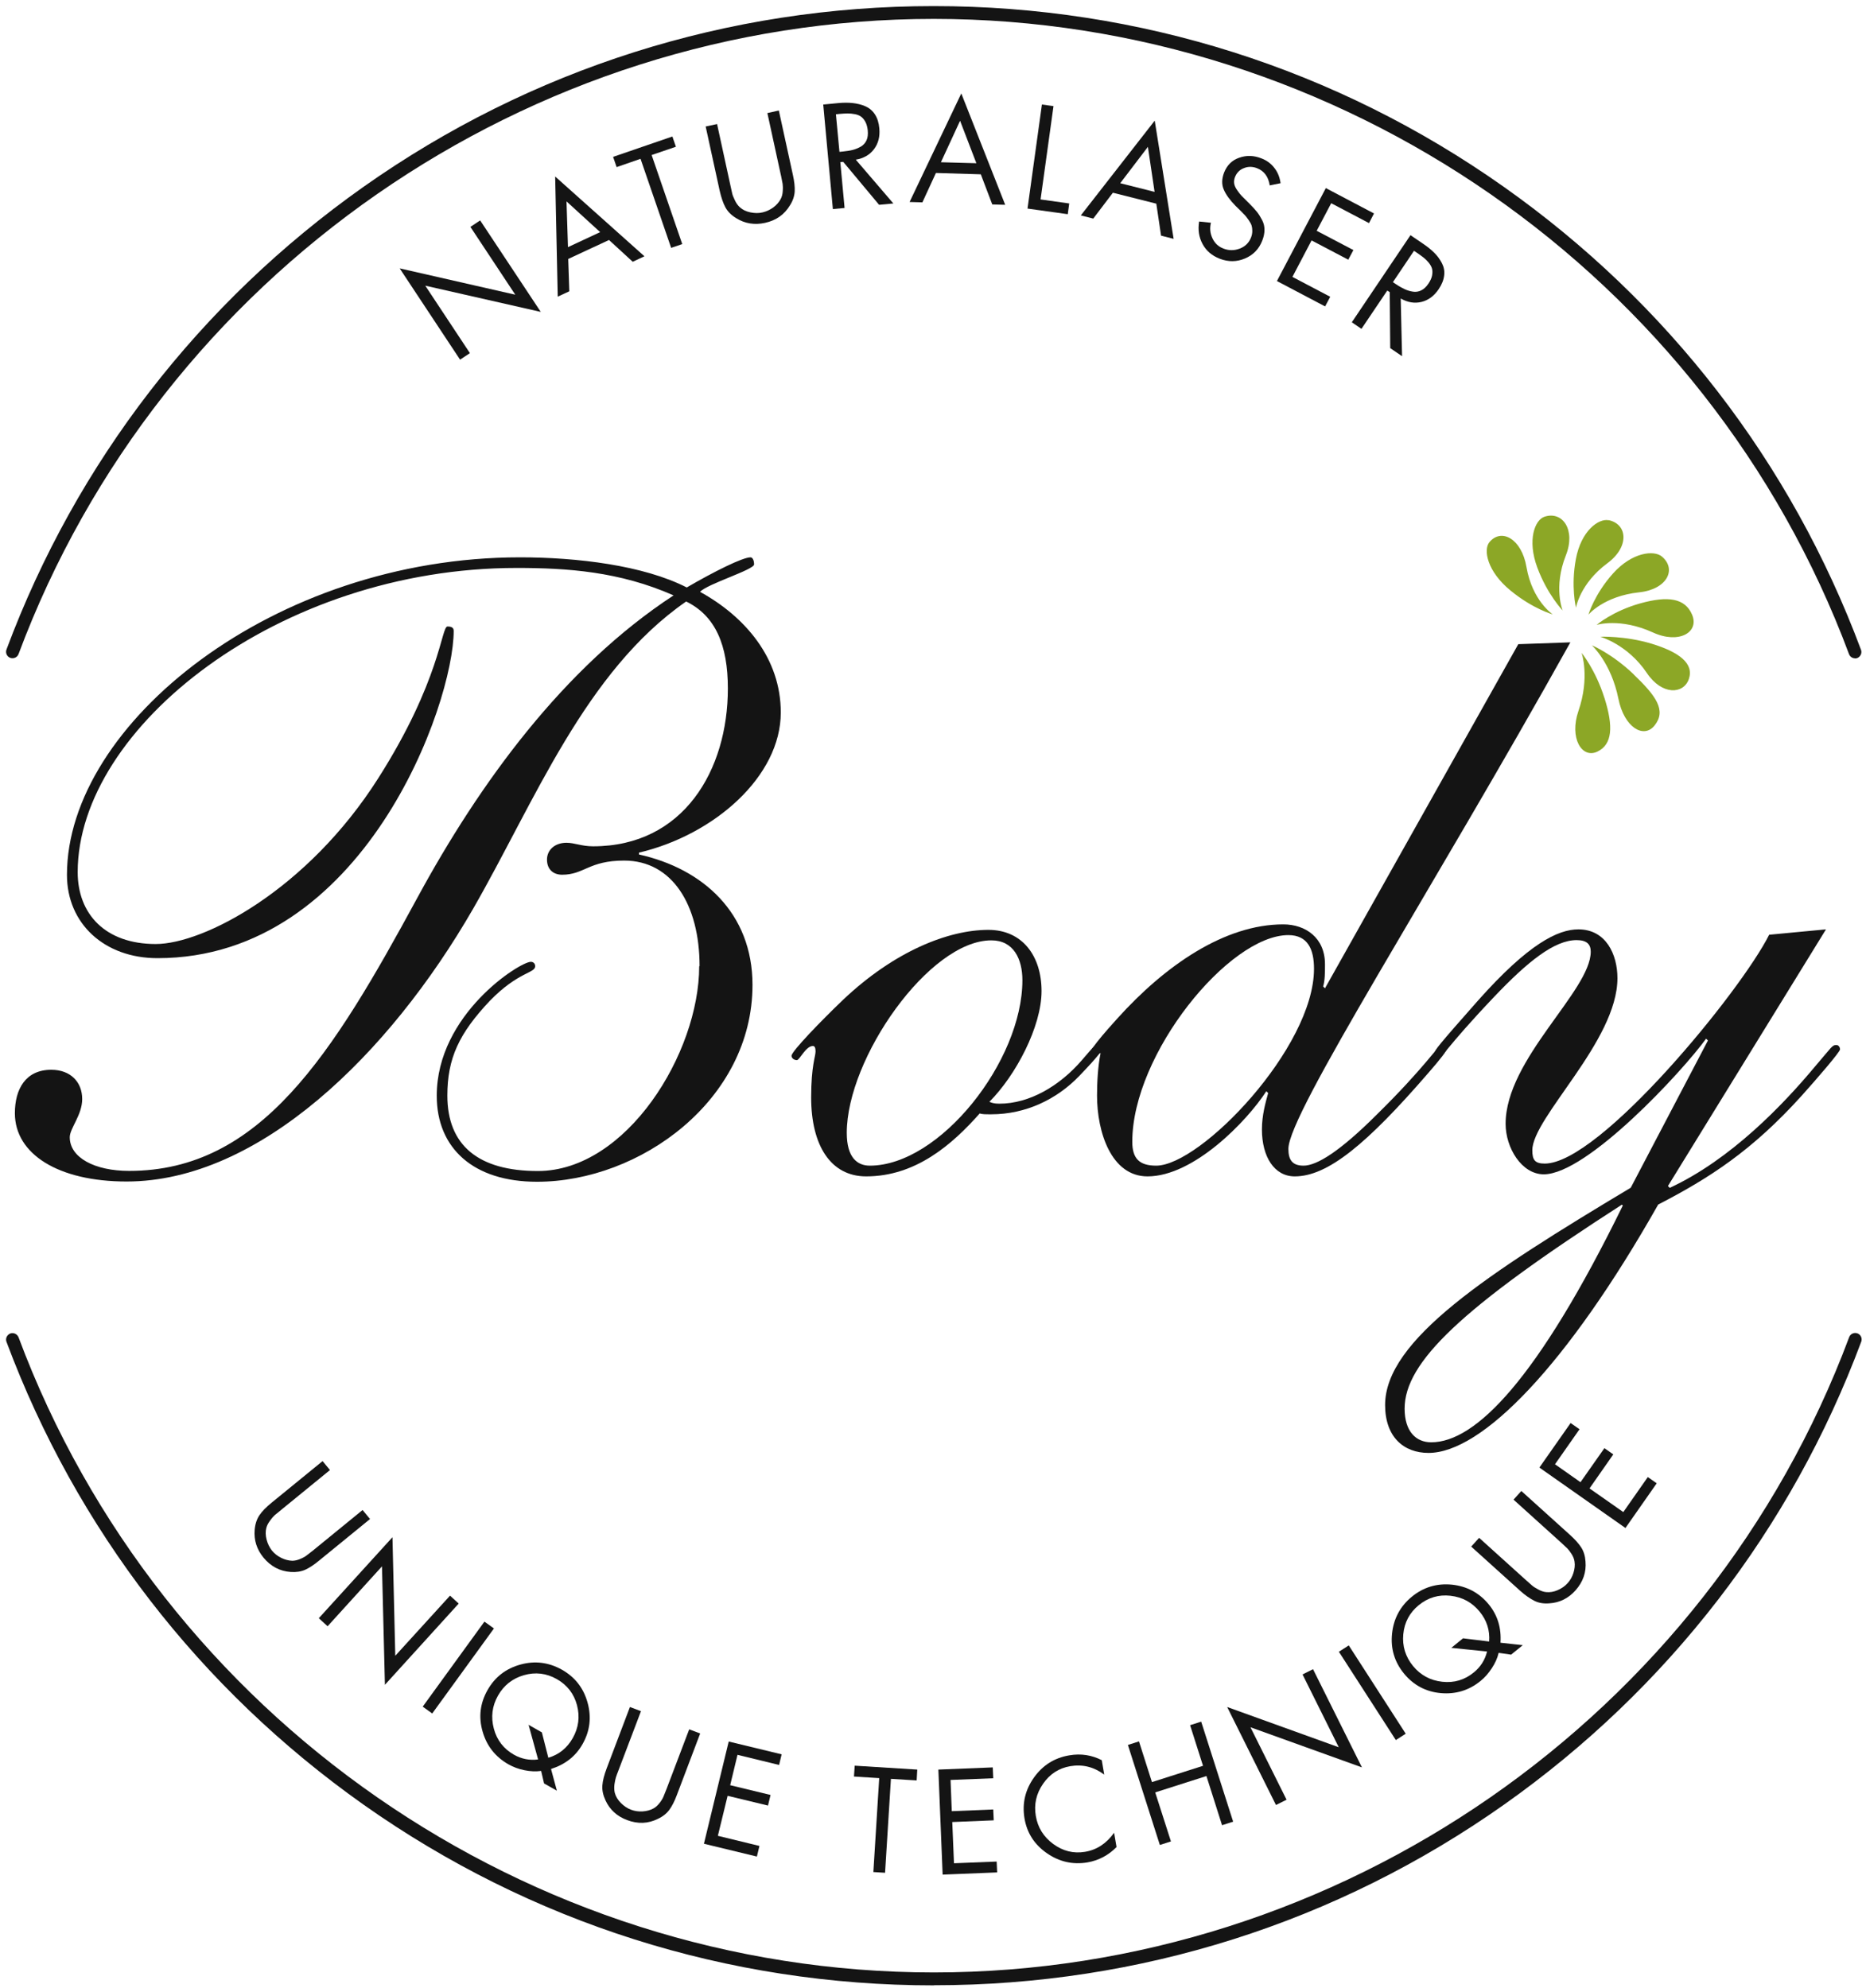 <svg width="153" height="163" viewBox="0 0 153 163" fill="none" xmlns="http://www.w3.org/2000/svg">
<g id="Vector">
<path d="M152.1 53.97C151.89 53.97 151.69 53.84 151.61 53.63C139.99 22.48 109.83 1.55 76.56 1.55C43.29 1.55 13.15 22.48 1.52 53.62C1.42 53.89 1.12 54.03 0.84 53.93C0.57 53.83 0.43 53.53 0.53 53.25C6.25 37.92 16.38 24.8 29.8 15.32C43.53 5.63 59.7 0.5 76.56 0.5C93.42 0.5 109.6 5.63 123.32 15.33C136.74 24.81 146.87 37.93 152.59 53.27C152.69 53.54 152.55 53.84 152.28 53.95C152.22 53.97 152.16 53.98 152.1 53.98V53.97Z" fill="#141414"/>
<path d="M76.56 162.76C59.69 162.76 43.52 157.63 29.8 147.94C16.38 138.45 6.26 125.34 0.53 110C0.43 109.73 0.57 109.43 0.84 109.32C1.11 109.22 1.41 109.36 1.52 109.63C13.15 140.78 43.31 161.7 76.57 161.7C109.83 161.7 139.99 140.77 151.62 109.62C151.72 109.35 152.02 109.21 152.3 109.31C152.57 109.41 152.71 109.71 152.61 109.99C146.89 125.32 136.77 138.44 123.34 147.93C109.61 157.63 93.44 162.75 76.58 162.75L76.56 162.76Z" fill="#141414"/>
<path d="M37.72 29.48L32.77 22L42.25 24.16L38.57 18.6L39.37 18.07L44.34 25.57L34.87 23.42L38.53 28.95L37.73 29.48H37.72Z" fill="#141414"/>
<path d="M49.92 19.68L46.59 21.23L46.68 23.88L45.73 24.32L45.52 14.47L52.84 21.01L51.88 21.46L49.93 19.67L49.92 19.68ZM49.21 19.03L46.45 16.51L46.57 20.26L49.21 19.03Z" fill="#141414"/>
<path d="M53.43 12.71L55.94 20.01L55.03 20.32L52.52 13.02L50.56 13.7L50.27 12.86L55.13 11.19L55.42 12.03L53.43 12.71Z" fill="#141414"/>
<path d="M58.8 10.19L59.89 15.2C59.96 15.52 60.01 15.75 60.04 15.88C60.07 16.01 60.15 16.2 60.26 16.43C60.37 16.67 60.51 16.85 60.66 16.99C60.89 17.2 61.18 17.34 61.53 17.41C61.88 17.48 62.21 17.49 62.53 17.41C62.83 17.34 63.12 17.21 63.4 17.01C63.67 16.81 63.88 16.57 64.02 16.3C64.11 16.12 64.17 15.9 64.18 15.66C64.2 15.42 64.19 15.22 64.17 15.07C64.14 14.92 64.1 14.7 64.04 14.41C64.03 14.35 64.02 14.31 64.01 14.28L62.92 9.27L63.86 9.06L65.01 14.33C65.13 14.87 65.18 15.32 65.16 15.69C65.14 16.06 65.02 16.44 64.78 16.82C64.32 17.59 63.64 18.07 62.73 18.27C61.87 18.46 61.08 18.33 60.37 17.89C59.96 17.64 59.67 17.35 59.48 17C59.29 16.65 59.14 16.2 59.01 15.64L57.86 10.37L58.8 10.17V10.19Z" fill="#141414"/>
<path d="M68.9 13.29L69.25 17.05L68.29 17.14L67.5 8.57L68.74 8.45C69.18 8.41 69.58 8.41 69.93 8.45C70.28 8.49 70.63 8.57 70.95 8.71C71.27 8.85 71.54 9.07 71.74 9.38C71.94 9.69 72.06 10.07 72.1 10.53C72.16 11.19 72.02 11.75 71.67 12.22C71.32 12.69 70.82 12.98 70.17 13.09L73.25 16.68L72.08 16.79L69.14 13.27L68.9 13.29ZM68.54 9.37L68.83 12.45L69.12 12.42C69.42 12.39 69.69 12.35 69.92 12.29C70.15 12.23 70.37 12.14 70.58 12.02C70.79 11.9 70.95 11.72 71.05 11.5C71.15 11.28 71.18 11.01 71.15 10.69C71.12 10.42 71.06 10.19 70.96 10C70.86 9.81 70.74 9.67 70.61 9.57C70.48 9.47 70.31 9.4 70.1 9.36C69.89 9.32 69.69 9.3 69.5 9.3C69.31 9.3 69.09 9.32 68.82 9.34L68.54 9.37Z" fill="#141414"/>
<path d="M80.41 14.29L76.74 14.18L75.63 16.59L74.58 16.56L78.82 7.66L82.42 16.79L81.36 16.76L80.42 14.29H80.41ZM80.06 13.39L78.72 9.9L77.15 13.3L80.06 13.38V13.39Z" fill="#141414"/>
<path d="M86.38 8.7L85.32 16.35L87.67 16.68L87.55 17.56L84.25 17.1L85.43 8.57L86.38 8.7Z" fill="#141414"/>
<path d="M94.82 16.7L91.25 15.8L89.64 17.92L88.62 17.66L94.68 9.89L96.23 19.58L95.2 19.32L94.81 16.7H94.82ZM94.67 15.74L94.12 12.04L91.85 15.02L94.67 15.73V15.74Z" fill="#141414"/>
<path d="M105 15.02L104.11 15.2C104 14.49 103.66 14.02 103.07 13.79C102.71 13.65 102.35 13.64 102 13.78C101.65 13.91 101.4 14.16 101.26 14.52C101.2 14.68 101.17 14.85 101.19 15.01C101.21 15.17 101.27 15.33 101.38 15.5C101.49 15.67 101.58 15.79 101.66 15.89C101.74 15.99 101.86 16.12 102.02 16.27L102.46 16.71C102.71 16.96 102.92 17.19 103.07 17.38C103.22 17.57 103.36 17.8 103.49 18.05C103.62 18.3 103.68 18.56 103.68 18.84C103.68 19.12 103.62 19.41 103.5 19.72C103.23 20.42 102.75 20.91 102.08 21.19C101.4 21.48 100.71 21.48 100.01 21.21C99.37 20.96 98.9 20.56 98.6 20C98.3 19.44 98.21 18.83 98.32 18.16L99.29 18.26C99.18 18.7 99.22 19.12 99.41 19.53C99.6 19.94 99.9 20.22 100.32 20.38C100.76 20.55 101.2 20.55 101.65 20.38C102.1 20.21 102.41 19.9 102.58 19.46C102.65 19.28 102.68 19.11 102.68 18.93C102.68 18.75 102.66 18.61 102.62 18.48C102.58 18.36 102.5 18.21 102.38 18.04C102.26 17.87 102.16 17.74 102.09 17.66C102.02 17.58 101.89 17.45 101.72 17.28L101.31 16.88C100.84 16.4 100.52 15.96 100.34 15.54C100.16 15.12 100.17 14.66 100.37 14.14C100.61 13.54 101.02 13.13 101.61 12.93C102.2 12.72 102.8 12.74 103.42 12.98C103.87 13.15 104.23 13.42 104.5 13.78C104.78 14.14 104.94 14.56 105 15.04V15.02Z" fill="#141414"/>
<path d="M104.7 23.04L108.71 15.42L112.66 17.5L112.25 18.29L109.15 16.66L107.96 18.92L110.97 20.5L110.55 21.29L107.54 19.71L105.97 22.7L109.07 24.33L108.65 25.12L104.7 23.04Z" fill="#141414"/>
<path d="M113.74 23.83L111.63 26.96L110.84 26.42L115.65 19.28L116.68 19.98C117.05 20.23 117.36 20.48 117.61 20.73C117.86 20.98 118.07 21.27 118.23 21.58C118.39 21.89 118.46 22.23 118.41 22.59C118.37 22.95 118.22 23.33 117.96 23.71C117.59 24.26 117.12 24.61 116.56 24.75C116 24.89 115.42 24.8 114.85 24.47L114.96 29.2L113.99 28.54L113.95 23.95L113.75 23.82L113.74 23.83ZM115.94 20.56L114.21 23.13L114.46 23.3C114.71 23.47 114.95 23.6 115.16 23.7C115.37 23.8 115.6 23.87 115.85 23.91C116.09 23.95 116.32 23.91 116.54 23.8C116.76 23.69 116.96 23.5 117.13 23.24C117.28 23.01 117.38 22.8 117.42 22.59C117.46 22.38 117.46 22.2 117.42 22.04C117.38 21.88 117.29 21.72 117.16 21.55C117.02 21.38 116.88 21.24 116.74 21.13C116.6 21.02 116.41 20.88 116.19 20.73L115.95 20.57L115.94 20.56Z" fill="#141414"/>
<path d="M27.06 120.51L23.09 123.75C22.84 123.96 22.66 124.11 22.55 124.19C22.45 124.28 22.31 124.43 22.16 124.64C22 124.85 21.89 125.05 21.84 125.25C21.76 125.55 21.77 125.87 21.86 126.22C21.95 126.57 22.1 126.86 22.3 127.12C22.5 127.36 22.75 127.56 23.05 127.71C23.35 127.86 23.66 127.94 23.96 127.95C24.17 127.95 24.38 127.9 24.6 127.81C24.82 127.72 25 127.62 25.12 127.53C25.24 127.44 25.42 127.3 25.65 127.12C25.7 127.08 25.73 127.05 25.76 127.03L29.73 123.79L30.34 124.53L26.16 127.94C25.74 128.29 25.35 128.54 25.02 128.69C24.68 128.84 24.29 128.9 23.84 128.87C22.95 128.81 22.21 128.42 21.61 127.7C21.05 127.02 20.81 126.25 20.88 125.42C20.92 124.95 21.05 124.55 21.27 124.22C21.49 123.89 21.83 123.55 22.27 123.19L26.45 119.78L27.06 120.52V120.51Z" fill="#141414"/>
<path d="M26.14 132.66L32.18 126.02L32.41 135.74L36.9 130.81L37.61 131.46L31.56 138.12L31.32 128.41L26.86 133.32L26.15 132.67L26.14 132.66Z" fill="#141414"/>
<path d="M40.5 133.5L35.44 140.47L34.66 139.91L39.72 132.94L40.5 133.5Z" fill="#141414"/>
<path d="M44.61 146.21L44.37 145.18C43.93 145.24 43.48 145.22 42.99 145.12C42.51 145.02 42.08 144.86 41.69 144.64C40.62 144.03 39.91 143.14 39.57 141.95C39.23 140.77 39.36 139.64 39.97 138.56C40.58 137.48 41.48 136.79 42.67 136.46C43.86 136.13 45 136.28 46.07 136.88C47.15 137.49 47.85 138.39 48.18 139.59C48.51 140.79 48.37 141.92 47.76 142.99C47.2 143.98 46.34 144.65 45.18 145.02L45.66 146.8L44.6 146.2L44.61 146.21ZM44.43 142.02L44.96 144.1C45.84 143.84 46.5 143.3 46.96 142.49C47.44 141.64 47.56 140.74 47.31 139.79C47.06 138.85 46.5 138.13 45.65 137.65C44.8 137.17 43.9 137.06 42.96 137.33C42.02 137.6 41.31 138.16 40.83 139.01C40.35 139.86 40.24 140.76 40.49 141.71C40.74 142.66 41.3 143.37 42.14 143.85C42.76 144.2 43.42 144.33 44.12 144.24L43.34 141.4L44.43 142.02Z" fill="#141414"/>
<path d="M52.56 140.27L50.74 145.06C50.62 145.37 50.54 145.58 50.5 145.71C50.46 145.84 50.42 146.03 50.38 146.29C50.35 146.55 50.36 146.78 50.41 146.98C50.49 147.28 50.66 147.56 50.91 147.81C51.16 148.06 51.44 148.25 51.74 148.36C52.03 148.47 52.35 148.52 52.68 148.5C53.01 148.48 53.32 148.4 53.59 148.25C53.77 148.15 53.93 148 54.08 147.81C54.23 147.62 54.33 147.45 54.39 147.31C54.45 147.17 54.53 146.96 54.64 146.69C54.66 146.63 54.68 146.59 54.69 146.56L56.51 141.77L57.41 142.11L55.5 147.15C55.31 147.66 55.1 148.07 54.88 148.37C54.66 148.67 54.35 148.92 53.94 149.11C53.14 149.51 52.3 149.54 51.42 149.21C50.59 148.9 50 148.36 49.65 147.6C49.45 147.17 49.36 146.76 49.39 146.37C49.42 145.97 49.54 145.51 49.74 144.98L51.65 139.94L52.55 140.28L52.56 140.27Z" fill="#141414"/>
<path d="M57.72 151.14L59.75 142.77L64.09 143.82L63.88 144.69L60.47 143.86L59.87 146.35L63.18 147.15L62.97 148.02L59.66 147.22L58.86 150.5L62.27 151.33L62.06 152.2L57.72 151.15V151.14Z" fill="#141414"/>
<path d="M73.05 145.83L72.57 153.53L71.61 153.47L72.09 145.77L70.02 145.64L70.08 144.75L75.21 145.07L75.16 145.96L73.06 145.83H73.05Z" fill="#141414"/>
<path d="M77.29 153.67L76.94 145.07L81.4 144.89L81.44 145.78L77.94 145.92L78.04 148.48L81.44 148.34L81.48 149.23L78.08 149.37L78.22 152.75L81.72 152.61L81.76 153.5L77.3 153.68L77.29 153.67Z" fill="#141414"/>
<path d="M90.34 144.31L90.54 145.48C89.69 144.85 88.76 144.62 87.76 144.79C86.82 144.95 86.08 145.43 85.52 146.24C84.96 147.05 84.77 147.93 84.93 148.87C85.09 149.82 85.56 150.58 86.36 151.17C87.15 151.75 88.02 151.97 88.97 151.81C89.93 151.65 90.72 151.13 91.35 150.25L91.55 151.42C90.88 152.1 90.08 152.52 89.16 152.68C87.96 152.88 86.85 152.63 85.83 151.92C84.81 151.21 84.2 150.26 84 149.06C83.8 147.84 84.06 146.73 84.78 145.72C85.5 144.71 86.47 144.1 87.69 143.9C88.64 143.74 89.53 143.88 90.36 144.31H90.34Z" fill="#141414"/>
<path d="M94.44 146.1L98.64 144.76L97.58 141.43L98.49 141.14L101.11 149.34L100.2 149.63L98.92 145.6L94.72 146.94L96.01 150.96L95.1 151.25L92.48 143.05L93.39 142.76L94.45 146.09L94.44 146.1Z" fill="#141414"/>
<path d="M104.62 147.97L100.62 139.94L109.77 143.24L106.8 137.27L107.66 136.84L111.67 144.89L102.53 141.6L105.49 147.54L104.63 147.97H104.62Z" fill="#141414"/>
<path d="M110.59 134.89L115.26 142.13L114.45 142.65L109.78 135.41L110.59 134.89Z" fill="#141414"/>
<path d="M123.93 135.65L122.88 135.5C122.78 135.93 122.59 136.35 122.32 136.76C122.05 137.17 121.75 137.52 121.4 137.8C120.45 138.58 119.35 138.91 118.13 138.8C116.91 138.69 115.9 138.15 115.12 137.2C114.34 136.25 114.01 135.15 114.14 133.92C114.27 132.69 114.81 131.68 115.76 130.9C116.72 130.11 117.82 129.79 119.05 129.91C120.28 130.04 121.29 130.58 122.07 131.53C122.79 132.41 123.11 133.45 123.03 134.67L124.86 134.87L123.91 135.64L123.93 135.65ZM119.97 134.31L122.1 134.57C122.17 133.66 121.91 132.84 121.32 132.12C120.7 131.36 119.9 130.93 118.93 130.82C117.96 130.71 117.09 130.97 116.33 131.59C115.57 132.21 115.15 133.01 115.06 133.98C114.97 134.95 115.24 135.82 115.86 136.58C116.48 137.33 117.27 137.76 118.25 137.87C119.23 137.98 120.09 137.72 120.85 137.1C121.4 136.65 121.76 136.08 121.93 135.39L119 135.09L119.97 134.3V134.31Z" fill="#141414"/>
<path d="M121.29 126.08L125.1 129.52C125.34 129.74 125.52 129.89 125.62 129.98C125.72 130.07 125.89 130.18 126.12 130.3C126.35 130.43 126.57 130.5 126.77 130.52C127.08 130.55 127.4 130.5 127.72 130.36C128.04 130.22 128.32 130.03 128.54 129.78C128.75 129.55 128.91 129.27 129.01 128.95C129.11 128.63 129.15 128.32 129.1 128.01C129.07 127.81 128.99 127.6 128.86 127.4C128.73 127.19 128.61 127.04 128.5 126.93C128.39 126.82 128.23 126.67 128.01 126.47C127.97 126.43 127.93 126.4 127.91 126.38L124.1 122.94L124.74 122.23L128.74 125.84C129.15 126.21 129.45 126.55 129.65 126.86C129.85 127.17 129.97 127.55 130 128C130.08 128.89 129.8 129.68 129.18 130.38C128.59 131.04 127.87 131.39 127.04 131.44C126.57 131.48 126.15 131.41 125.8 131.23C125.45 131.05 125.05 130.78 124.63 130.4L120.63 126.79L121.27 126.08H121.29Z" fill="#141414"/>
<path d="M133.27 125.26L126.22 120.31L128.78 116.66L129.51 117.17L127.5 120.04L129.59 121.51L131.55 118.72L132.28 119.23L130.33 122.02L133.1 123.96L135.11 121.09L135.84 121.6L133.28 125.26H133.27Z" fill="#141414"/>
<path d="M57.36 79.2C57.36 74.18 55.11 70.55 51.18 70.55C48.27 70.55 47.91 71.71 46.09 71.71C45.36 71.71 44.85 71.27 44.85 70.47C44.85 69.67 45.5 69.09 46.45 69.09C47.1 69.09 47.69 69.38 48.63 69.38C56.05 69.38 59.68 63.13 59.68 56.44C59.68 52.88 58.66 50.48 56.26 49.31C47.97 55.05 43.83 65.74 38.81 74.47C31.9 86.47 21.21 96.86 10.38 96.86C4.78 96.86 1.22 94.61 1.22 91.26C1.22 89.3 2.09 87.7 4.2 87.7C5.8 87.7 6.74 88.72 6.74 90.1C6.74 91.41 5.72 92.5 5.72 93.23C5.72 94.9 7.76 95.99 10.59 95.99C21.35 95.99 27.24 86.47 34.22 73.6C39.31 64.22 46.22 54.7 55.23 48.81C50.79 46.85 46.51 46.56 42.36 46.56C22.87 46.56 6.37 59.65 6.37 71.5C6.37 74.92 8.62 77.39 12.77 77.39C16.7 77.39 25.2 72.96 31.02 63.79C36.11 55.79 36.18 51.36 36.69 51.36C36.98 51.36 37.2 51.43 37.2 51.72C37.2 57.68 29.86 78.55 12.91 78.55C8.55 78.55 5.49 75.71 5.49 71.72C5.49 59.36 22.43 45.69 42.64 45.69C47.29 45.69 52.75 46.34 56.31 48.16C58.56 46.85 60.89 45.69 61.54 45.69C61.69 45.69 61.83 45.91 61.83 46.27C61.83 46.71 57.98 47.87 57.4 48.52C61.11 50.56 64.02 53.97 64.02 58.41C64.02 63.65 58.57 68.44 52.39 69.9V70.05C57.63 71.21 61.7 74.85 61.7 80.74C61.7 90.19 52.47 96.88 44.03 96.88C38.8 96.88 35.81 94.12 35.81 89.83C35.81 83.14 42.64 78.85 43.52 78.85C43.74 78.85 43.88 79 43.88 79.21C43.88 79.79 42.5 79.65 40.17 82.04C37.63 84.73 36.68 86.77 36.68 89.82C36.68 93.89 39.22 96 44.1 96C51.37 96 57.33 86.33 57.33 79.21L57.36 79.2Z" fill="#141414"/>
<path d="M81.14 90.33C81.29 90.4 81.5 90.48 81.94 90.48C84.41 90.48 86.88 89.03 88.7 86.92C89.65 85.83 89.72 85.68 89.94 85.68C90.23 85.68 90.3 85.83 90.3 86.04C90.3 86.19 90.15 86.48 88.48 88.22C86.66 90.11 84.12 91.35 81.28 91.35C80.77 91.35 80.55 91.35 80.33 91.28C78.08 93.82 75.09 96.44 71.02 96.44C68.11 96.44 66.51 93.9 66.51 89.97C66.51 87.35 66.87 86.63 66.87 86.19C66.87 85.9 66.8 85.75 66.65 85.75C66.07 85.75 65.56 86.91 65.34 86.91C65.12 86.91 64.9 86.76 64.9 86.55C64.9 86.19 67.37 83.64 69.12 81.97C73.34 77.97 77.77 76.23 81.04 76.23C83.8 76.23 85.4 78.34 85.4 81.25C85.4 84.16 83.29 88.16 81.11 90.34L81.14 90.33ZM81.28 77.09C76.19 77.09 69.43 86.76 69.43 92.87C69.43 94.91 70.3 95.56 71.32 95.56C77.06 95.56 83.83 86.98 83.83 80.36C83.83 78.61 83.1 77.09 81.29 77.09H81.28Z" fill="#141414"/>
<path d="M124.47 52.81L128.76 52.66C117.42 73.02 105.64 91.27 105.64 94.18C105.64 95.05 105.93 95.56 106.88 95.56C107.97 95.56 109.86 94.4 112.92 91.34C116.77 87.56 118.01 85.6 118.23 85.6C118.45 85.6 118.67 85.75 118.67 85.89C118.67 86.11 118.09 86.84 117.14 87.93C112.05 93.82 108.85 96.44 106.16 96.44C104.49 96.44 103.47 94.84 103.47 92.59C103.47 91.43 103.76 90.41 103.98 89.61L103.83 89.46C102.23 91.93 97.87 96.44 94.09 96.44C91.11 96.44 89.95 92.8 89.95 89.82C89.95 88.73 90.02 87.42 90.24 86.33C90.09 86.33 89.88 86.69 89.8 86.69C89.65 86.69 89.44 86.54 89.44 86.25C89.44 86.18 89.44 85.89 91.62 83.49C95.55 79.13 100.42 75.78 105.22 75.78C107.04 75.78 108.64 76.87 108.64 79.05C108.64 79.7 108.64 80.36 108.49 80.87L108.64 81.02L124.49 52.81H124.47ZM105.64 76.66C100.77 76.66 92.84 86.4 92.84 93.6C92.84 94.98 93.42 95.56 94.8 95.56C98.44 95.56 107.74 85.89 107.74 79.42C107.74 77.82 107.23 76.66 105.63 76.66H105.64Z" fill="#141414"/>
<path d="M149.7 76.22L136.76 97.23L136.91 97.38C141.93 95.05 146.22 90.55 148.83 87.42C150.21 85.82 150.21 85.67 150.58 85.67C150.72 85.67 150.87 85.82 150.87 86.03C150.87 86.24 148.98 88.43 147.74 89.81C143.67 94.32 140.18 96.57 135.96 98.75C128.47 111.98 121.49 119.11 117.13 119.11C115.09 119.11 113.57 117.8 113.57 115.18C113.57 109.87 121.93 104.42 133.71 97.37L140.04 85.3L139.89 85.15C138 87.77 130.15 96.27 126.58 96.27C124.76 96.27 123.45 94.09 123.45 92.13C123.45 86.82 130.43 81.22 130.43 78.02C130.43 77.44 130.14 77.07 129.27 77.07C127.45 77.07 125.27 78.82 122.51 81.72C118.37 86.08 118.37 86.66 117.93 86.66C117.71 86.66 117.64 86.51 117.64 86.3C117.64 86.09 117.86 85.79 121.2 82.01C125.34 77.36 127.74 76.19 129.42 76.19C131.67 76.19 132.62 78.23 132.62 80.19C132.62 85.35 125.64 91.61 125.64 94.3C125.64 95.1 125.86 95.39 126.66 95.39C131.17 95.39 142.73 81.28 145.06 76.63L149.71 76.19L149.7 76.22ZM132.98 98.76C119.75 107.27 115.17 111.7 115.17 115.48C115.17 117.37 116.12 118.24 117.35 118.24C120.99 118.24 126.08 113.08 133.06 98.83L132.99 98.76H132.98Z" fill="#141414"/>
<path d="M130.24 50.39C130.24 50.39 130.73 48.72 132.25 47.02C133.82 45.26 135.63 45.08 136.27 45.63C137.5 46.67 136.69 48.32 134.39 48.56C131.5 48.87 130.24 50.39 130.24 50.39ZM131.9 42.65C131.08 42.48 129.64 43.51 129.21 45.84C128.79 48.09 129.22 49.82 129.22 49.82C129.22 49.82 129.54 47.84 131.8 46.17C133.61 44.83 133.46 42.98 131.9 42.64M128.39 45.53C129.22 43.44 128.12 41.87 126.64 42.36C125.86 42.61 125.2 44.25 126.05 46.53C126.87 48.74 128.13 50.05 128.13 50.05C128.13 50.05 127.35 48.16 128.39 45.53ZM125.16 46.48C124.76 44.15 123.09 43.27 122.12 44.45C121.61 45.07 121.93 46.84 123.85 48.41C125.7 49.93 127.32 50.37 127.32 50.37C127.32 50.37 125.64 49.27 125.16 46.48ZM138.74 50.39C138.17 49.05 136.79 48.82 134.47 49.47C132.23 50.1 130.91 51.23 130.91 51.23C130.91 51.23 132.83 50.62 135.53 51.85C137.67 52.83 139.35 51.83 138.74 50.39ZM131.21 52.2C131.21 52.2 133.45 52.82 135.03 55.17C136.28 57.03 138.04 56.91 138.47 55.68C138.92 54.4 137.69 53.46 135.42 52.77C133.23 52.11 131.21 52.2 131.21 52.2ZM133.96 55.29C132.17 53.58 130.52 52.9 130.52 52.9C130.52 52.9 132.11 54.34 132.7 57.29C133.17 59.63 134.77 60.59 135.66 59.48C136.65 58.25 135.8 57.06 133.95 55.29H133.96ZM131.55 57.21C130.82 54.9 129.68 53.52 129.68 53.52C129.68 53.52 130.38 55.51 129.42 58.29C128.66 60.5 129.7 62.24 130.99 61.61C132.19 61.02 132.31 59.6 131.55 57.2V57.21Z" fill="#8CA726"/>
</g>
</svg>

